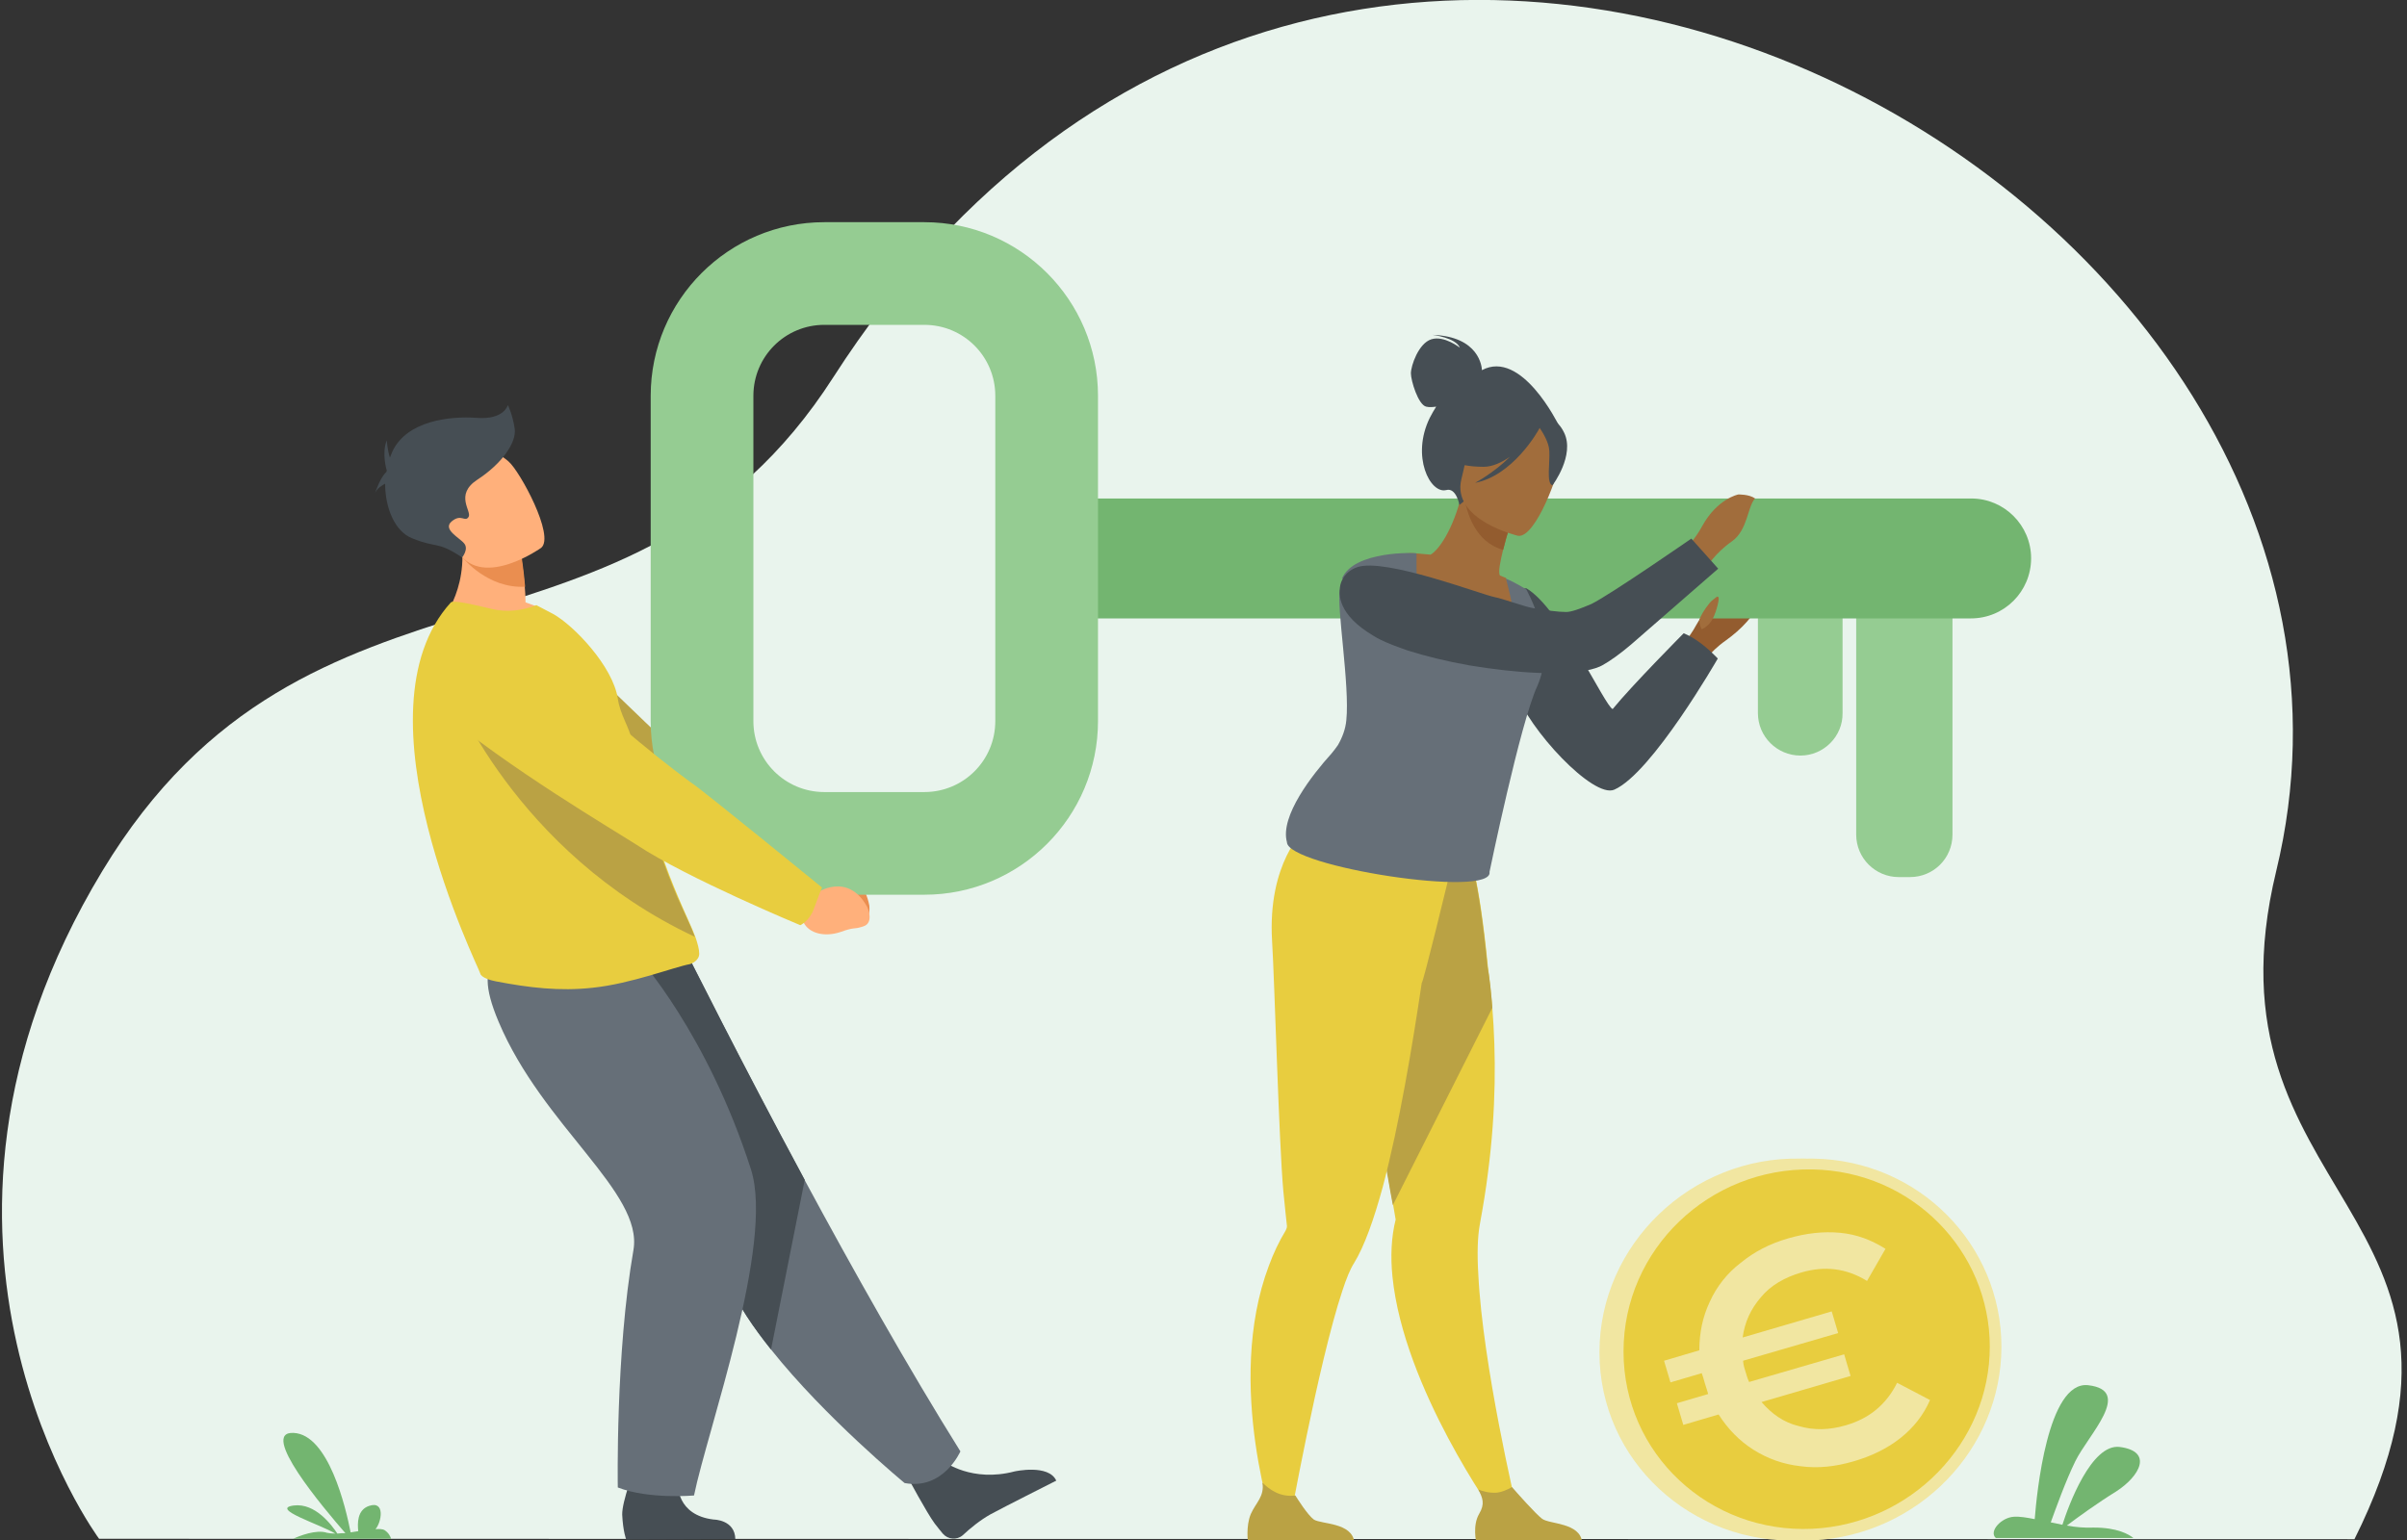 <?xml version="1.0" encoding="utf-8"?>
<!-- Generator: Adobe Illustrator 24.0.2, SVG Export Plug-In . SVG Version: 6.00 Build 0)  -->
<svg version="1.1" id="Слой_1" xmlns="http://www.w3.org/2000/svg" xmlns:xlink="http://www.w3.org/1999/xlink" x="0px" y="0px"
	 viewBox="0 0 600 384.1" style="enable-background:new 0 0 600 384.1;" xml:space="preserve">
<rect x="0" y="0" width="600" height="384.1" fill="#333333" stroke="none"/>
<style type="text/css">
	.st0{fill:#E9F4ED;}
	.st1{fill:#F1E6A1;}
	.st2{fill:#E8CD3F;}
	.st3{fill:#935C2F;}
	.st4{fill:#EA8E50;}
	.st5{fill:#BAA244;}
	.st6{fill:#464E54;}
	.st7{fill:#666F78;}
	.st8{fill:#FFB07B;}
	.st9{fill:#95CC92;}
	.st10{fill:#73B570;}
	.st11{fill:#A16D3C;}
</style>
<g>
	<path class="st0" d="M24.7,383.7c0,0-55-74.2,0.8-166.5c51.7-85.6,131.7-44.5,182.2-123.1c127.8-199,400.7-46,359.7,123.1
		c-19.8,81.8,60.3,84.8,19.5,166.6L24.7,383.7z"/>
</g>
<g>
	<path class="st1" d="M495.8,335.8c0,25.5-20.6,46.9-46.9,48.3c-27.3,1.2-50.2-19.9-50.2-46.9s23-48.9,50.2-48.3
		C475.2,289.3,495.8,310.3,495.8,335.8z"/>
	<path class="st1" d="M498.9,335.8c0,25.5-20.6,46.9-46.9,48.3c-27.3,1.2-50.2-19.9-50.2-46.9s23-48.9,50.2-48.3
		C478.3,289.3,498.9,310.3,498.9,335.8z"/>
	<path class="st2" d="M496,335.8c0,23.9-19.5,44.2-44.2,45.4c-25.7,1.2-47.1-18.7-47.1-44.2s21.4-45.9,47.1-45.4
		C476.6,292,496,311.9,496,335.8z"/>
	<g>
		<path class="st1" d="M472.9,344.8l8.2,4.3c-1.6,3.7-4.1,6.9-7.4,9.5c-3.3,2.6-7.2,4.5-11.7,5.8c-4.5,1.3-8.8,1.8-13.2,1.2
			c-4.4-0.5-8.2-1.9-11.7-4.1c-3.5-2.2-6.4-5.2-8.7-8.8l-8.8,2.6l-1.6-5.4l7.8-2.3c-0.2-0.6-0.4-1.5-0.8-2.6
			c-0.3-1.1-0.6-2.1-0.8-2.6l-7.8,2.3l-1.6-5.4l8.8-2.6c0-4.3,0.8-8.3,2.6-12.1c1.7-3.8,4.4-7.2,7.7-9.7c3.4-2.8,7.3-4.8,11.8-6.1
			c4.5-1.3,8.8-1.8,13-1.4c4.2,0.4,7.8,1.8,11.3,4l-4.6,8c-5.2-3.2-10.6-3.8-16.4-2.1c-4.1,1.2-7.6,3.2-10,6.1
			c-2.6,3-4.1,6.3-4.6,10.1l22.2-6.5l1.6,5.4l-23.7,6.9c0.1,1.2,0.4,2.1,0.6,2.7c0.2,0.6,0.4,1.5,0.9,2.6l23.7-6.9l1.6,5.4
			l-22.2,6.5c2.5,2.9,5.5,5.1,9.3,6c3.8,1.1,7.6,1,11.7-0.2C466,353.7,470.2,350.2,472.9,344.8z"/>
	</g>
</g>
<g>
	<path class="st3" d="M438.3,149.9c-0.5,3.2-4.2,7-8.1,9.8c-4.3,3-6,6.2-7.5,7.7c-0.6,0.6-0.9,1-0.9,1l-4.5-5.3c0,0,0.1,0,0.2-0.2
		c1-1.1,3.6-3.8,5.3-7c3.8-6.9,9-7.9,9-7.9S436.8,148.8,438.3,149.9z"/>
	<g>
		<g>
			<path class="st4" d="M203.3,216.3l3.1,2.5c0,0,8.4-3,10.3,7c0,0,0.5,4.3-2.2,4.3c-2.7,0-1.6-0.5-5.4-0.4c-3.8,0.1-7-1.9-7.5-5
				l-1.8-2.6L203.3,216.3z"/>
			<path class="st5" d="M202.9,221.7c2.5-2.6,2.3-4.5,2.3-4.5s-28.4-23.2-31.3-25.1c-2-1.3-21.7-20.2-32.7-31.1
				c-5.2-5.2-10.9-3.4-17.7-1.5l-5.7,1.6c-6.8,2-8.6,11.5-3,16.2c15.8,13.1,42.1,27.8,47,30.9c12.2,7.7,36.1,16.8,36.1,16.8
				S200.8,223.9,202.9,221.7z"/>
		</g>
		<path class="st6" d="M235.4,364.5c0,0,6.9,5.2,17.5,2.4c0,0,8.5-1.9,10.4,2.3c0,0-13.1,6.6-16.4,8.4c-2.5,1.4-5.1,3.5-6.9,5.2
			c-1.5,1.3-3.7,1.1-5-0.4c-0.6-0.7-1.2-1.5-2-2.5c-2-2.7-6.7-11.5-6.7-11.5L235.4,364.5z"/>
		<path class="st7" d="M239.4,361.9c0,0-4.2,9.7-13.9,7.9c0,0-19.8-16.3-33.3-33.3c-4.4-5.5-8.2-11.1-10.4-16.2
			c-9-20.8-33.3-51.9-48.7-67.6l38.6-14c0,0,12.4,24.9,28.8,55.4C212.4,316.2,226.4,341.1,239.4,361.9z"/>
		<path class="st6" d="M200.6,294.2l-8.4,42.3c-4.4-5.5-8.2-11.1-10.4-16.2c-9-20.8-33.3-51.9-48.7-67.6l38.6-14
			C171.8,238.7,184.1,263.6,200.6,294.2z"/>
		<path class="st6" d="M169,370.1c0,0-0.4,7.7,8.9,8.8c0,0,5.3,0,5.4,4.9l-27.2,0.1c0,0-0.8-2-1-6.2c-0.1-3.3,3.2-11.8,3.2-11.8
			L169,370.1z"/>
		<path class="st7" d="M159.1,238.7c0,0,17.2,18.9,28.1,52.9c5.9,18.5-10.9,65.1-14.2,81.3c0,0-11.3,1-19-2c0,0-0.6-33.4,3.9-59.2
			c2.5-14.4-22.6-30.8-33.6-56.9c-7.5-17.7,1.6-17.4,12.8-17.8L159.1,238.7z"/>
		<path class="st8" d="M139.2,154.4c-9.6,5.4-29.2,0.4-29.2,0.4s8-9.1,4.3-23.7l7.5,3.8l8.1,4.1c0,0,0.5,2.6,0.9,7.2
			c0.1,1.2,0.2,2.5,0.2,4C136,151.8,139.2,154.4,139.2,154.4z"/>
		<path class="st2" d="M174.3,237.8c0,1.7-1.9,2.5-2.3,2.6c-3.9,0.7-14.6,4.9-24.3,5.9c-8.2,0.9-15.8,0-24.1-1.6
			c-1.1-0.2-3.7-0.9-3.9-2c-0.2-1.2-32.2-65.1-7.3-92.5c0.6-0.6,5.5,0.5,10,1.6c4.1,1,7.9,0.4,11.3-0.9l4.2,2.2
			c5.2,2.9,14.9,13.1,16.1,21.1c0.6,4.1,2.9,7.1,3.6,10.7c0.3,1.3,0.5,2.6,0.8,3.9c0.5,2.5,1,4.8,1.6,7.1c1.5,6.1,3,11.3,4.5,15.8
			c1.6,4.8,3.2,8.8,4.6,12.1c1.8,4.3,3.4,7.5,4.3,10C173.9,235.3,174.3,236.7,174.3,237.8z"/>
		<path class="st5" d="M173.2,233.6c-45.1-21.2-60.7-62-60.7-62s36.6,13.5,45.6,17c0.5,2.5,1,4.8,1.6,7.1c1.5,6.1,3,11.3,4.5,15.8
			c1.6,4.8,3.2,8.8,4.6,12.1C170.7,227.9,172.3,231.1,173.2,233.6z"/>
		<g>
			<g>
				<path class="st9" d="M476.1,218.7h-2.8c-5.8,0-10.6-4.7-10.6-10.6v-59.9h24v59.9C486.7,214,482,218.7,476.1,218.7z"/>
				<path class="st9" d="M448.8,188.4L448.8,188.4c-5.8,0-10.6-4.7-10.6-10.6v-29.6h21.1v29.6C459.4,183.6,454.6,188.4,448.8,188.4z
					"/>
				<path class="st10" d="M491.3,154.2H263.2v-29.9h228.2c8.2,0,14.9,6.7,14.9,14.9l0,0C506.3,147.5,499.6,154.2,491.3,154.2z"/>
				<g>
					<path class="st9" d="M230.4,223.1h-24.9c-23.9,0-43.3-19.4-43.3-43.3V98.7c0-23.9,19.4-43.3,43.3-43.3h24.9
						c23.9,0,43.3,19.4,43.3,43.3v81.1C273.7,203.7,254.3,223.1,230.4,223.1z M205.5,81c-9.8,0-17.7,7.9-17.7,17.7v81.1
						c0,9.8,7.9,17.7,17.7,17.7h24.9c9.8,0,17.7-7.9,17.7-17.7V98.7c0-9.8-7.9-17.7-17.7-17.7H205.5z"/>
				</g>
			</g>
			<path class="st8" d="M199.6,221.3l3.9,1.4c0,0,7.8-5.5,12.7,3.5c0,0,1.8,3.9-1,4.8c-2.8,0.9-1.8,0-5.7,1.4
				c-3.9,1.3-7.8,0.4-9.2-2.4l-2.6-1.9L199.6,221.3z"/>
			<path class="st2" d="M202.8,226.8c1.4-3.8,2.1-5.5,2.1-5.5s-29.4-24-32.4-26c-2-1.4-22.4-16.6-32.3-28.5
				c-4.9-5.9-12.7-8.6-20.2-7l-6.2,1.3c-7.5,1.6-9.9,11-4.1,16c16.3,14,43.8,30.2,48.9,33.5c12.7,8.4,40.9,20.1,40.9,20.1
				S201.7,229.7,202.8,226.8z"/>
		</g>
		<path class="st4" d="M130.9,146.3c-9.4,0.5-15.5-7.2-15.5-7.2s4.3-2.4,6.6-4.1l8.1,4.1C130,139,130.5,141.6,130.9,146.3z"/>
		<path class="st8" d="M134.9,136.6c0,0-14.3,10.2-20.5,1.3c-6.2-9-12.3-13.7-3.4-20.6c8.8-6.9,13-4.7,15.8-2.2
			C129.6,117.5,138.4,133.7,134.9,136.6z"/>
		<path class="st6" d="M128.3,106.9c-0.5-3.5-1.7-5.9-1.7-5.9s-0.9,3.7-7.7,3.2c-6.8-0.5-17.5,0.7-21.1,8.4c-0.2,0.5-0.4,1-0.6,1.5
			c-0.6-1.7-0.8-4.3-0.8-4.3c-1.3,3.3,0,7.5,0,7.5h0c0,0.1,0,0.2-0.1,0.4c-1.5,1.3-2.8,5.2-2.8,5.2c0.5-1.1,1.6-1.8,2.5-2.3
			c0,6,2.4,11.9,6.7,13.6c6.3,2.6,6.2,0.6,12.5,4.8c0,0,1.7-2.1,0.5-3.5c-1.1-1.4-5.5-3.5-3.1-5.5c2.4-2,3.3,0.3,4.2-1.1
			c0.9-1.4-3.6-5.5,2.2-9.3C125,115.7,128.8,110.4,128.3,106.9z"/>
	</g>
	<g>
		<path class="st2" d="M378,375.8l-5.3,2c0,0-22.8-31.6-25.6-59.5c-0.5-5-0.3-9.8,0.8-14.2c0,0-0.2-1.3-0.6-3.5
			c-0.2-1.1-0.4-2.3-0.7-3.8c-0.7-4.2-1.8-10.1-2.9-16.7c-2.7-15.2-6.2-34.7-8.9-49l1.4-0.5l15.3-4.9l3.2-10.1l11.4-3
			c0,0,2.5,5,4.8,28.5c0.4,3.1,0.8,6.5,1.1,10.2c0.9,11.3,1,25.2-1.1,41.2c-0.5,4.1-1.2,8.3-2,12.7c-0.6,3.2-0.7,7.5-0.4,12.5
			C369.6,340.5,378,375.8,378,375.8z"/>
		<path class="st5" d="M372,251.3l-24.8,49.2c-0.2-1.1-0.4-2.3-0.7-3.8c-0.7-4.2-1.8-10.1-2.9-16.7c-2.7-15.2-6.2-34.7-8.9-49
			l1.4-0.5l15.3-4.9l3.2-10.1l11.4-3c0,0,2.5,5,4.8,28.5C371.4,244.2,371.7,247.6,372,251.3z"/>
		<path class="st2" d="M361.1,218.9l-0.6-4.9c-9.6,2.6-35.3-7.1-35.3-7.1s-9.3,8.2-8.1,27.8c0.6,9.6,1.7,50.2,2.8,62.3
			c0.4,4.4,0.8,7.5,0.9,8.7c0,0,0,0,0,0c0,0.4-0.1,0.7-0.3,1.1c-1.7,2.8-3.1,5.8-4.2,8.8c-11.2,29.7,1.7,66.4,1.7,66.4l3.3-1.3
			c0,0,7.3-40.8,13.3-58.8c1-3.1,2-5.5,2.9-6.9c2.6-4.2,5-11,7.2-19.1c4.1-15.4,7.4-35.3,9.7-50.8
			C354.8,245,361.1,218.9,361.1,218.9z"/>
		<path class="st6" d="M419.7,157.9c2.9,1.2,5.7,3.4,8.5,6.3c0,0-16.4,28.6-25.8,32.7c-5.2,2.3-21.4-15-24.7-24.7
			c-0.8-2.4,2.2-10.3,1.2-12c-1.3-2.2-1.9-4.3-2.2-6.2c-0.1-0.3-0.1-0.6-0.1-0.9c-0.3-2.9,0.3-5,0.3-5c0.4-1,1.4-1.4,3-1.4l0.6,0
			c8.5,5,19.6,29.5,21.5,30.1C406.8,170.9,419.7,157.9,419.7,157.9z"/>
		<path class="st11" d="M379.5,159.3c-3,1.4-6.7,2.3-11.1,2.6c-16.5,0.9-20.3-13.6-20.9-23.2c2.4-0.9,4.5-0.8,5.7-0.7
			c1.2,0.1,2.4,0.2,3.4,0.3c2-1.1,5.6-6.2,7.7-14.8l0.7,0.3l11.9,5.6c0,0-1.3,3.9-2.2,7.6c-0.7,2.9-1.3,5.7-0.8,6.5
			c0.9,0.4,1.5,0.6,1.5,0.6s0,0,0,0C375.5,144.5,378.1,151.1,379.5,159.3z"/>
		<path class="st7" d="M383.6,170.1c-0.1,0.3-0.3,0.7-0.4,1c-4.2,9-11.9,46.3-11.9,46.3c1.1,6.7-50.4-1.3-50.5-7.4
			c-1.8-6.5,6.4-16.9,11.1-22.1c0.6-0.7,1.1-1.4,1.6-2.1c1.1-1.9,1.9-4,2.1-6.2c0.9-8.7-2.5-28.6-1.6-32.5c0.4-1.5,7.2,7.1,8,6.3
			c0.9-0.9,1.5-1.9,1.5-3c0-0.8,0-1.7-0.1-2.5c0-0.4-0.1-0.8-0.2-1.2c-0.6-4.2-8.7-2.4-8.7-2.4c2.9-7.1,18.6-6.5,18.6-6.3
			c0,0.2,0,0.4,0,1.2c0,2.9,0,10.3,0.9,11.7c1.2,1.7,22.3,9.4,23.4,7c1.1-2.3-1.9-13.2-2-13.6c0,0,0,0,0,0c2.3,0.9,5.1,2.7,5.1,2.7
			C383.2,152.2,386.9,161.4,383.6,170.1z"/>
		<path class="st6" d="M369.4,92.3c0-0.7-0.6-8.4-12.3-8.8c0,0,5.8,0.7,6.8,3.2c0,0-3.9-3.1-7.1-2.1c-3.2,1-5.1,6.6-5.1,8.5
			c0,1.8,1.8,7.8,3.8,8.3c0.8,0.2,1.7,0.1,2.5,0c-0.5,0.8-1.1,1.8-1.6,2.8c-4.7,9.6,0.1,19,4.1,18c2.5-0.7,3.3,3.7,3.3,3.7l24.7-20
			C388.4,105.8,379.3,87,369.4,92.3z"/>
		<path class="st3" d="M376.9,129.5c0,0-1.3,3.9-2.2,7.6c-7-1.9-9.1-9.3-9.7-13.2L376.9,129.5z"/>
		<path class="st11" d="M378.4,133.6c0,0-16.7-3.9-14.1-14.2c2.6-10.3,2.1-17.8,12.9-15.8c10.7,2,11.8,6.5,11.8,10.1
			C389,117.4,382.8,134.3,378.4,133.6z"/>
		<path class="st6" d="M389.9,107.9c-1.8-3.7-3.9-3.5-5.2-2.9c-7.8-7.2-15.5-1.3-15.5-1.3c-3,7.1-9.4,10.1-9.4,10.1s2.6,2.6,10,2.6
			c2.3,0,4.5-1.1,6.6-2.5c-4,4-8.7,6.5-8.7,6.5c9.3-1.8,15.5-12.5,16.1-13.7c0.8,1.2,2.3,3.6,2.4,5.7c0.2,2.8-0.8,8.3,0.8,8.6
			C387.1,120.9,392.6,113.5,389.9,107.9z"/>
		<path class="st5" d="M337.6,384.6h-26.5c0,0-0.6-4,0.7-7.1c1.3-2.9,3.4-4.3,2.9-7.8c1.7,1.7,4.4,3.7,8.2,3.2c0.5,0.8,3,4.8,4.6,6
			C329.4,380.1,337.1,379.6,337.6,384.6z"/>
		<path class="st5" d="M394.4,384.6H368c0,0-1-4.2,0.7-7.1c1.5-2.5,0.9-4-0.2-6.1c1.2,0.5,2.7,0.9,4.5,0.8c1.3-0.1,2.7-0.7,3.9-1.4
			c1.1,1.3,6,6.8,7.5,7.9C386.2,380.1,393.9,379.6,394.4,384.6z"/>
	</g>
	<path class="st11" d="M437.5,124.3c-1.9,1.9-1.8,7.9-5.8,10.7c-4.3,3-6,6.2-7.5,7.7c-0.6,0.6-0.9,1-0.9,1l-4.5-5.3
		c0,0,0.1,0,0.2-0.2c1-1.1,3.6-3.8,5.3-7c3.8-6.9,9-7.9,9-7.9S436,123.2,437.5,124.3z"/>
	<path class="st6" d="M421.6,134.3l6.7,7.5c0,0-17.9,15.6-21.7,18.9c-2.7,2.3-5.2,4.1-7.2,5.2c-0.2,0.1-0.4,0.2-0.6,0.3
		c-5.3,2.3-16.6,2-28,0.4c-1.6-0.2-3.1-0.5-4.6-0.7c-5.6-1-10.9-2.3-15.3-3.7c-2.6-0.9-5-1.8-6.8-2.7c-0.6-0.3-1.2-0.6-1.8-1
		c-8.9-5.3-8.5-10.3-8.3-12c0.2-1.8,1.4-4.1,4.4-5.1c7-2.3,30.7,6.8,34.2,7.5c2.1,0.4,7.5,2.4,9.4,2.7c3.5,0.6,6.4,1,8.4,1
		c1.3,0,3.5-0.8,6.3-2C401.4,148.3,421.6,134.3,421.6,134.3z"/>
	<path class="st11" d="M424.2,156.9c-0.6-0.9-0.6-2.4-0.6-2.4c0.8-2,2.5-4.2,3.1-4.7c0.6-0.4,1.5-1.5,1.7-0.8c0.2,0.7-0.8,4.5-1.9,6
		C425.4,156.5,424.2,156.9,424.2,156.9z"/>
</g>
<path class="st10" d="M531.8,383.5h-34.3c-1.8-1.6,1.3-5.1,4.5-5.3c1.4-0.1,3.2,0.2,5.2,0.6c0.5-6.3,3.2-34.5,13.3-33.4
	c11.4,1.3,0,12.4-3.2,19c-2.4,4.9-4.9,11.9-6.1,15.2c0.9,0.2,1.9,0.4,2.9,0.6c1.5-4.7,7.2-20.3,14.3-19.4c8.4,1.1,5,7.3-0.9,11.1
	c-4.4,2.7-9.8,6.6-12.3,8.5c2.2,0.4,4.4,0.6,6.7,0.5C527.8,380.9,530.7,382.6,531.8,383.5z"/>
<path class="st10" d="M84.1,382.4c-1.4-2.1-5.5-7.7-10.9-7c-6,0.8,6.6,4.7,10.4,7c-0.9,0-1.6-0.1-2.1-0.2c-2.6-0.9-7,0.8-8.4,1.5
	h24.4c-0.2-0.6-0.6-1.5-1.7-2.2c-0.4-0.2-1.2-0.3-2.2-0.2c1.5-1.7,2.5-7.2-1.6-5.8c-3,1-2.9,4.4-2.7,6.3c-0.6,0.1-1.3,0.2-1.9,0.3
	c-1.2-6.2-5.5-24.4-14.2-24.8c-8.8-0.5,7.5,18.8,12.9,25C85.3,382.3,84.7,382.3,84.1,382.4z"/>
</svg>
